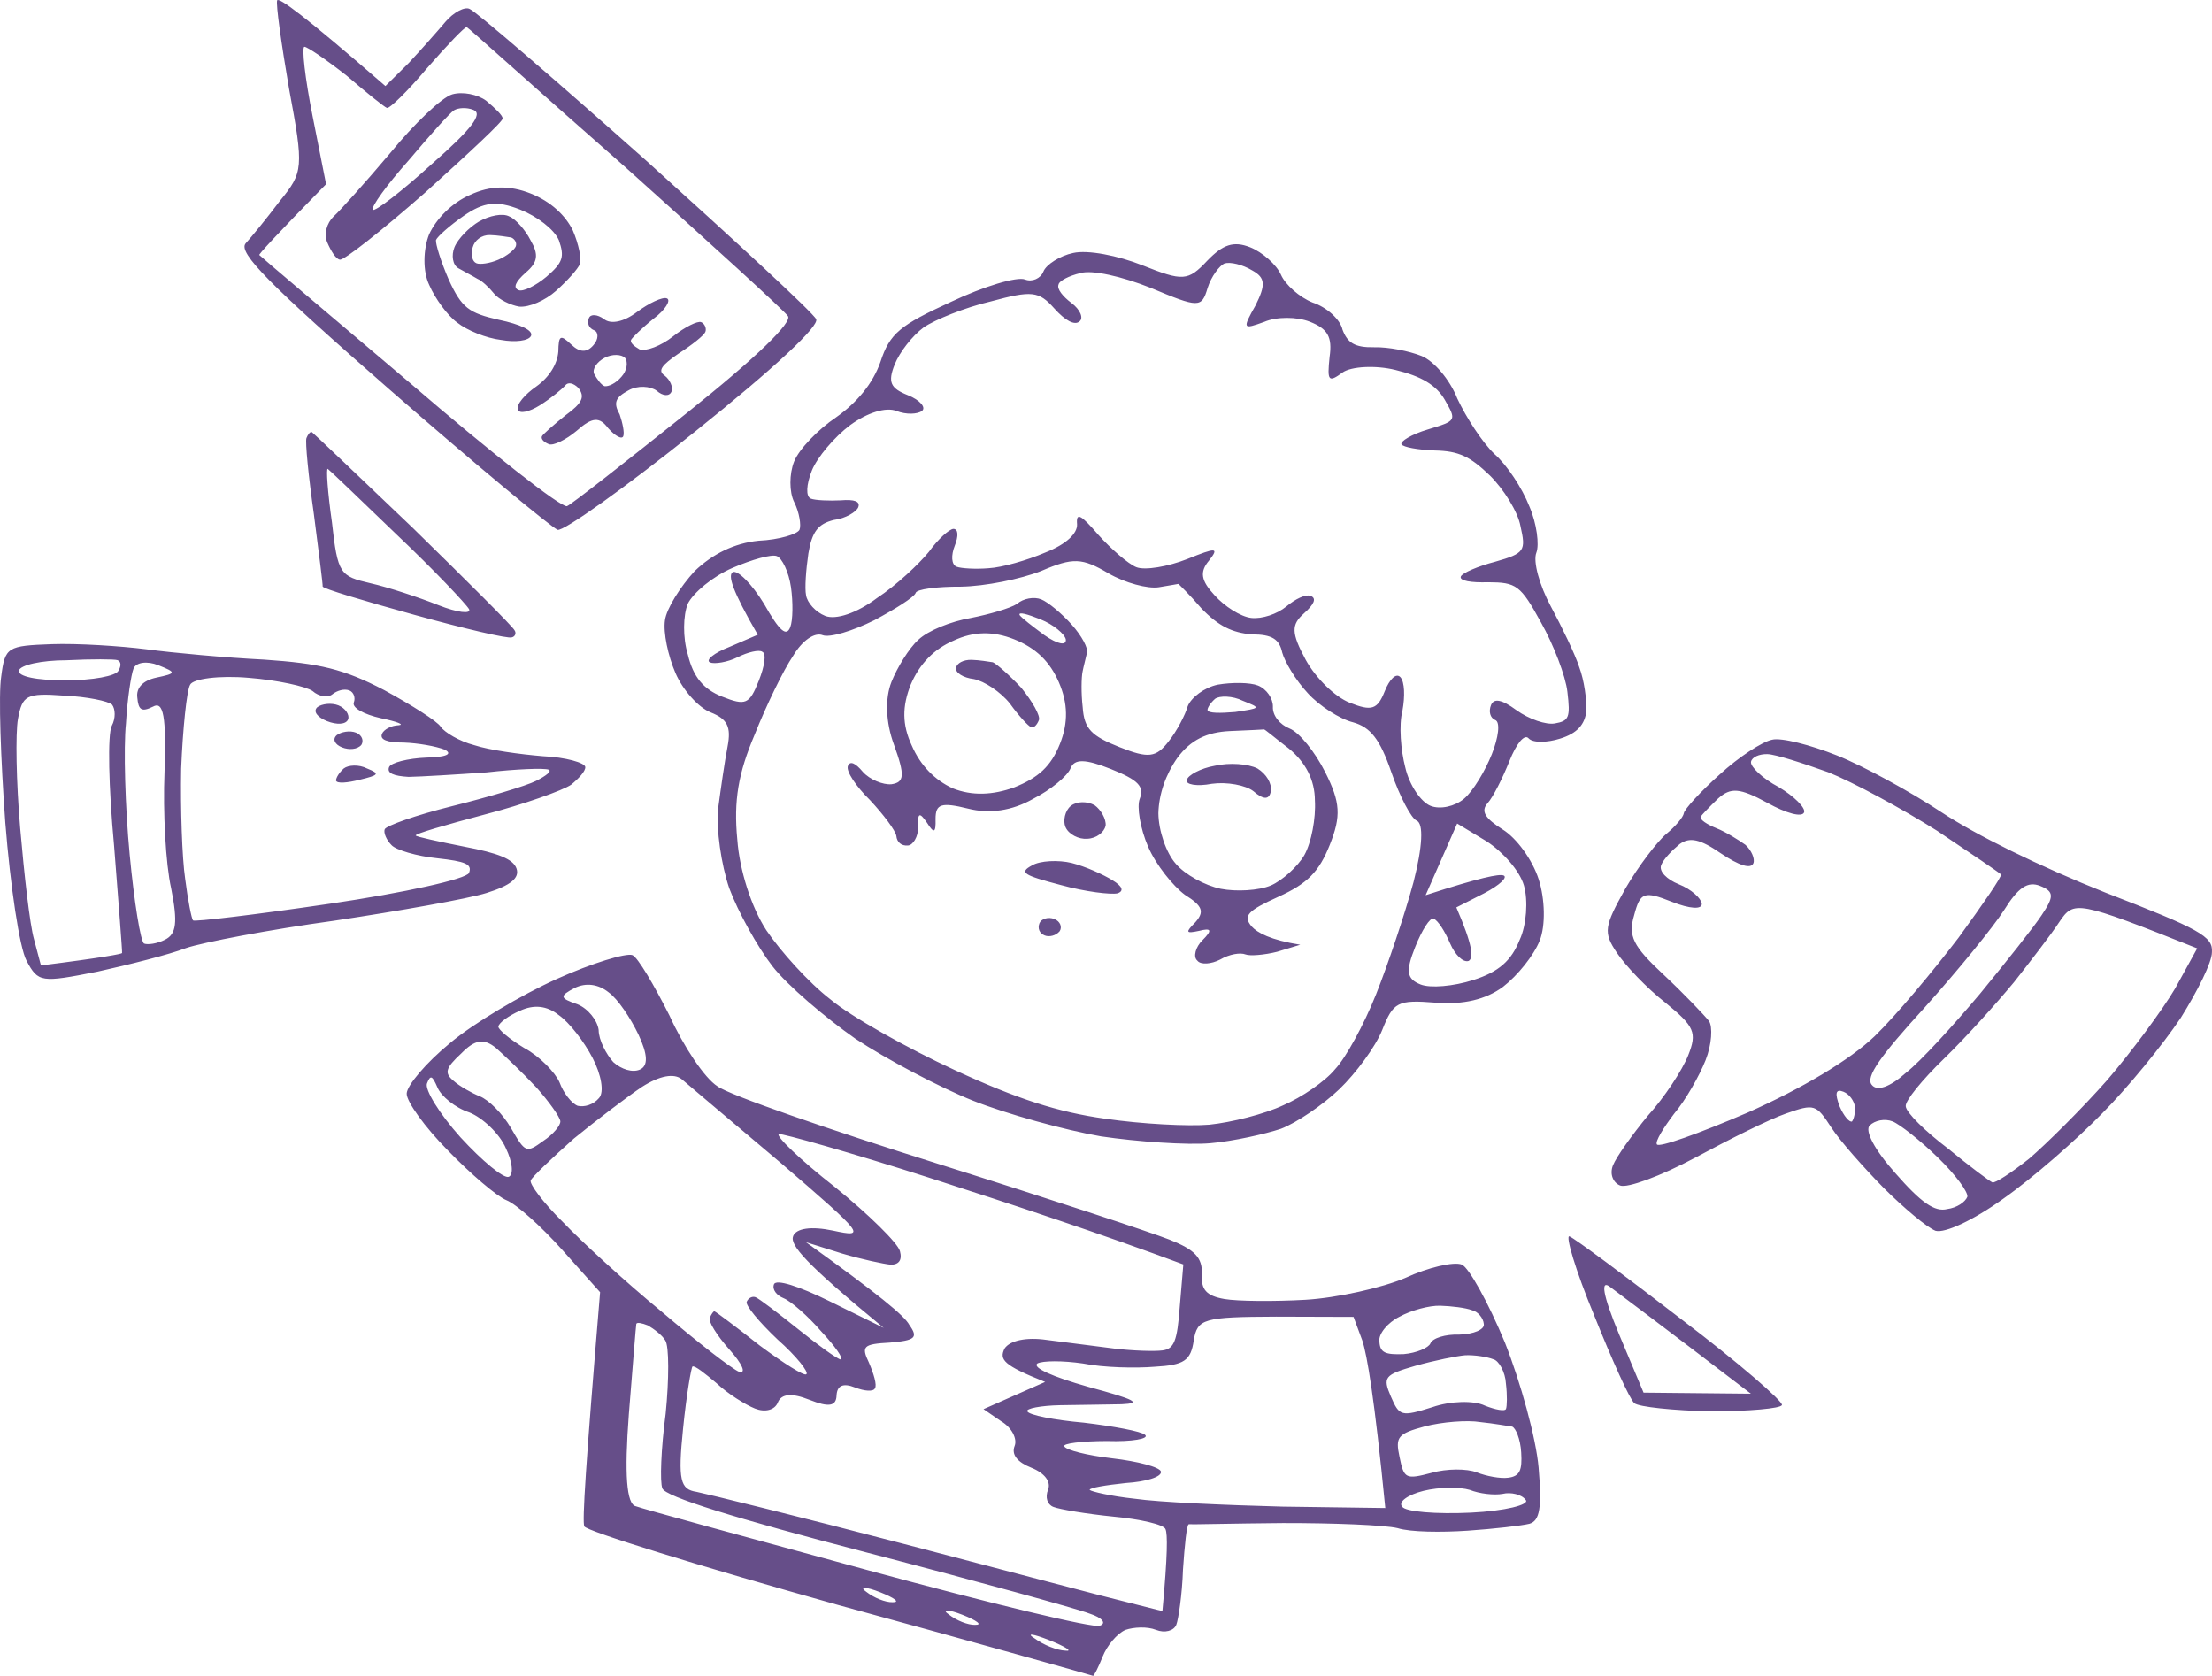 <?xml version="1.0" encoding="UTF-8"?> <svg xmlns="http://www.w3.org/2000/svg" width="920" height="697" viewBox="0 0 920 697" fill="none"> <path fill-rule="evenodd" clip-rule="evenodd" d="M519.976 102.841C525.086 104.872 531.008 110.179 532.77 114.254C534.531 118.329 540.453 123.635 545.928 125.812C551.913 127.769 557.47 132.931 558.357 137.08C560.414 142.538 563.409 144.572 571.503 144.415C577.482 144.261 586.092 145.996 591.202 148.027C596.312 150.059 602.97 157.767 606.128 165.772C609.796 173.557 616.315 183.741 621.507 188.758C626.843 193.41 633.142 203.085 636.08 210.58C639.163 217.711 640.282 226.592 638.979 229.871C637.531 233.513 640.33 243.484 644.949 252.069C649.567 260.654 655.142 272.15 656.834 277.463C658.892 282.921 659.935 290.928 659.803 295.515C659.235 301.195 656.038 304.986 648.825 307.18C643.507 308.863 637.528 309.017 635.772 307.053C634.016 305.09 630.674 309.245 627.778 316.53C625.027 323.451 620.966 331.538 618.713 334.017C615.66 337.443 617.856 340.425 624.942 344.93C630.713 348.489 637.301 357.435 639.95 365.659C642.598 373.883 642.849 384.95 640.387 391.142C637.926 397.334 631.241 405.644 625.129 410.385C617.949 415.686 608.622 417.884 597.147 416.978C581.173 415.69 579.499 416.711 574.866 428.368C572.114 435.288 563.906 446.367 557.07 452.93C550.235 459.492 539.245 466.934 532.762 469.419C526.424 471.539 512.943 474.617 503.32 475.431C493.697 476.246 473.129 474.819 457.956 472.583C442.927 469.983 418.552 463.246 404.682 457.733C390.811 452.219 368.464 440.382 355.752 431.954C343.185 423.162 327.396 409.715 321.248 401.787C315.1 393.86 306.964 379.237 303.29 369.34C299.981 359.588 297.824 344.811 298.675 336.291C299.746 328.28 301.39 316.701 302.611 310.438C304.192 302.208 302.506 299.007 295.571 296.25C290.46 294.218 284.023 287.019 280.94 279.888C277.857 272.757 275.788 263.077 276.575 257.906C277.218 253.1 282.952 243.99 288.913 237.502C296.403 230.356 305.36 225.902 315.493 224.868C324.096 224.492 331.819 222.078 332.543 220.257C333.267 218.436 332.449 213.049 330.323 208.829C328.196 204.609 328.247 197.037 330.274 191.937C332.302 186.838 340.226 178.599 347.723 173.565C356.528 167.363 363.068 159.418 366.179 150.531C370.082 138.584 374.375 135.229 395.567 125.515C409.112 119.089 423.027 114.919 426.312 116.225C429.233 117.386 432.801 115.852 433.96 112.938C435.118 110.024 440.795 106.375 446.334 105.202C452.382 103.81 464.931 106.268 475.152 110.331C491.942 117.006 494.057 117.003 502.127 108.4C508.597 101.692 513.041 100.084 519.976 102.841V102.841ZM502.232 119.831C499.777 128.134 498.537 128.063 478.606 119.718C466.56 114.93 454.156 112.108 449.347 113.571C444.684 114.67 440.46 116.787 440.246 118.389C439.522 120.211 442.083 123.338 445.664 126.027C449.245 128.716 450.786 132.281 448.967 133.667C447.003 135.417 443.133 133.457 438.451 128.221C432.014 121.022 429.169 120.735 412.119 125.346C401.407 127.837 388.806 132.951 384.149 136.162C379.346 139.736 374.115 146.515 372.088 151.614C369.192 158.899 370.293 161.446 377.594 164.348C382.704 166.38 385.265 169.507 383.446 170.893C381.627 172.279 376.888 172.504 372.872 170.908C368.492 169.167 360.77 171.58 353.638 176.76C347.017 181.72 339.822 190.249 337.65 195.713C335.333 201.541 335.056 206.492 337.246 207.363C339.071 208.089 344.905 208.299 349.644 208.074C355.476 207.58 357.91 208.547 356.944 210.976C356.22 212.797 351.708 215.643 346.824 216.232C340.265 217.843 337.722 221.051 336.217 230.154C335.216 236.927 334.654 244.718 335.246 247.484C335.692 250.614 339.203 254.541 343.219 256.137C347.599 257.878 356.341 255.026 364.782 248.68C372.788 243.426 382.242 234.53 386.384 229.428C390.161 224.18 394.743 220.096 396.493 219.948C398.607 219.945 398.689 222.93 397.096 226.937C395.503 230.944 395.66 234.802 397.85 235.673C399.675 236.398 405.874 236.754 411.123 236.309C416.737 236.01 427.229 233.01 434.876 229.723C443.398 226.362 448.125 221.913 447.968 218.055C447.516 212.813 449.561 214.048 456.804 222.411C462.071 228.301 469.308 234.552 472.593 235.858C476.243 237.309 485.791 235.621 493.803 232.479C505.894 227.584 507.134 227.655 502.847 233.121C498.85 237.86 499.517 241.499 505.149 247.534C509.245 252.116 515.966 256.475 520.416 256.978C524.865 257.481 531.203 255.361 534.986 252.225C538.769 249.089 542.992 246.971 545.183 247.842C547.616 248.809 546.651 251.238 542.287 255.127C537.05 259.794 536.986 263.143 543.071 274.42C547.249 281.987 555.146 289.766 561.352 292.233C570.477 295.86 572.881 295.129 575.922 287.479C577.949 282.38 580.712 279.682 582.468 281.645C584.224 283.609 584.387 289.579 583.31 295.478C581.723 301.596 582.628 312.08 584.471 319.14C586.169 326.564 591.002 333.547 595.017 335.143C599.032 336.739 605.081 335.347 608.863 332.211C612.646 329.075 617.726 320.549 620.478 313.628C623.229 306.707 624.086 300.299 621.895 299.428C619.705 298.557 619.114 295.791 620.128 293.242C621.286 290.328 624.496 290.76 630.707 295.338C635.968 299.117 643.048 301.509 646.692 300.849C652.596 299.821 653.175 298.364 651.905 287.736C651.157 281.111 646.161 268.158 640.958 258.919C632.382 243.277 630.701 242.187 618.888 242.131C612.034 242.359 606.855 241.566 607.579 239.744C608.158 238.287 614.786 235.438 621.854 233.608C634.24 230.096 634.674 229.003 632.385 218.813C631.347 212.917 625.413 203.387 619.636 197.716C611.374 189.792 606.773 187.541 596.71 187.337C589.636 187.056 583.726 185.972 582.921 184.808C582.116 183.644 587.138 180.579 593.841 178.604C605.863 174.946 605.863 174.946 600.879 166.216C597.362 160.178 591.226 156.473 580.426 153.867C571.962 151.768 561.974 152.437 558.48 154.845C552.513 159.222 551.928 158.568 552.993 148.446C554.209 140.071 552.157 136.724 544.857 133.822C539.382 131.646 530.923 131.658 525.825 133.849C516.938 137.066 516.573 136.921 522.232 126.938C526.438 118.486 526.356 115.501 520.806 112.451C516.715 109.981 511.68 108.823 509.276 109.554C507.237 110.431 503.75 114.95 502.232 119.831ZM461.006 238.423C450.05 231.958 446.33 231.745 433.075 237.443C424.553 240.805 409.832 243.811 399.624 243.971C389.925 243.912 381.032 245.016 380.818 246.619C380.094 248.44 372.233 253.329 363.641 257.928C354.685 262.382 345.068 265.308 342.148 264.148C338.863 262.842 333.695 266.271 329.849 272.757C325.782 278.733 318.606 293.596 313.827 305.616C307.091 321.498 305.082 332.932 306.66 349.167C307.571 361.761 312.427 377.19 318.726 386.865C324.584 395.521 336.289 408.61 345.351 415.587C353.903 422.783 377.421 435.928 397.062 445.002C423.129 457.051 439.989 462.488 459.612 465.227C474.785 467.462 494.258 468.454 503.006 467.714C512.264 466.754 525.89 463.313 533.682 459.661C541.33 456.374 551.155 449.734 555.297 444.632C559.659 440.039 567.276 426.194 572.344 413.445C577.267 401.061 584.281 380.227 587.889 366.898C591.711 351.966 592.121 342.428 589.201 341.267C587.011 340.396 582.172 331.302 578.643 321.041C573.937 307.359 569.985 302.414 562.76 300.385C557.361 299.082 548.594 293.489 543.912 288.253C538.866 282.872 534.323 275.161 533.291 271.376C532.108 265.844 529.113 263.81 520.654 263.822C512.485 263.105 506.79 260.419 499.622 252.93C494.72 247.185 490.114 242.823 490.114 242.823C490.114 242.823 486.47 243.484 481.951 244.218C477.432 244.953 467.872 242.418 461.006 238.423ZM286.035 251.121C284.153 255.857 283.887 265.031 286.095 272.236C288.31 281.553 292.626 286.643 300.292 289.69C310.147 293.608 311.676 292.951 315.586 283.116C318.048 276.923 318.835 271.753 317.01 271.027C315.695 270.083 311.031 271.181 306.808 273.299C302.584 275.416 297.191 276.225 295.366 275.499C293.175 274.629 296.958 271.493 303.441 269.008L315.167 263.967C304.394 245.343 302.627 239.157 304.811 237.916C306.85 237.04 312.627 242.711 317.755 251.076C324.205 262.498 327.055 264.897 328.648 260.89C329.807 257.976 329.858 250.404 328.965 244.144C328.072 237.883 325.285 232.135 323.095 231.265C320.905 230.394 312.817 232.663 304.66 236.169C296.503 239.675 288.283 246.531 286.035 251.121ZM592.935 372.279C615.738 364.892 623.536 363.352 625.361 364.078C627.186 364.803 623.769 368.085 617.361 371.443L605.711 377.357C612.538 393.147 612.99 398.389 610.806 399.63C608.402 400.361 605.111 396.944 603.129 392.36C600.927 387.266 598.07 382.756 596.245 382.03C594.785 381.45 591.373 386.843 588.622 393.763C584.567 403.963 585.014 407.093 590.854 409.414C594.869 411.011 604.492 410.196 612.725 407.563C623.361 404.199 628.598 399.532 632.073 390.79C634.9 384.742 635.6 374.475 633.832 368.289C632.064 362.103 625.042 354.249 618.321 349.89L606.049 342.481L592.935 372.279ZM195.419 3.77C197.974 4.786 230.723 32.989 268.518 66.574C306.169 100.523 338.338 130.183 339.439 132.73C340.905 135.422 322.652 152.631 289.185 179.399C260.011 202.813 234.104 221.197 231.914 220.327C229.359 219.311 197.856 193.29 162.402 162.323C111.888 118.199 98.944 105.039 102.141 101.249C104.395 98.77 110.935 90.824 116.311 83.681C126.193 71.581 126.407 69.979 120.187 36.714C116.999 18.152 114.691 1.627 115.27 0.17C115.849 -1.287 126.371 6.271 160.29 35.783L170.034 26.159C175.196 20.618 182.101 12.817 185.298 9.027C188.496 5.236 193.374 2.535 195.419 3.77ZM160.9 44.883C159.805 44.448 152.423 38.561 144.236 31.51C135.539 24.678 127.868 19.52 126.628 19.449C125.388 19.378 126.884 32.627 129.991 48.204L135.614 76.591C113.584 99.048 107.478 105.901 107.843 106.046C108.428 106.7 136.57 130.542 170.414 159.181C204.113 188.184 233.419 211.223 235.823 210.492C237.863 209.615 259.981 192.255 285.372 171.978C315.056 148.346 329.671 133.909 327.695 131.436C326.085 129.109 295.671 101.411 260.141 69.571C224.101 37.95 194.858 11.561 194.128 11.271C193.398 10.981 186.128 18.636 177.624 28.332C169.63 37.809 161.995 45.319 160.9 44.883ZM763.985 314.153C774.936 318.506 794.728 329.326 807.44 337.754C821.832 347.272 848.339 360.34 875.715 371.223C914.916 386.384 920.467 389.434 919.975 395.988C919.987 400.211 913.969 412.16 907.001 423.31C899.667 434.315 884.843 452.465 874.3 463.037C863.612 473.974 845.428 489.945 833.129 498.554C820.685 507.527 808.815 512.932 805.02 511.845C801.37 510.394 791.867 502.399 783.384 493.965C775.267 485.676 765.318 474.55 761.656 468.876C755.357 459.201 754.627 458.911 742.826 463.078C735.978 465.418 719.085 473.888 705.106 481.407C690.617 489.145 676.776 494.189 673.856 493.028C670.936 491.867 669.395 488.302 670.843 484.659C672.291 481.016 678.9 471.833 685.44 463.888C692.201 456.451 699.679 445.082 702.141 438.89C705.905 429.42 704.804 426.873 692.671 416.988C684.925 410.956 676.002 401.503 672.56 396.339C666.701 387.682 667.205 385.352 676.056 369.467C681.426 360.212 689.344 349.862 693.127 346.726C696.91 343.59 700.108 339.799 700.322 338.197C700.536 336.595 707.296 329.159 715.152 322.158C723.152 314.793 732.832 308.518 736.986 307.638C740.775 306.613 753.035 309.799 763.985 314.153ZM728.262 316.824C727.903 318.791 733.095 323.807 739.74 327.293C746.241 331.142 751.068 336.014 750.344 337.835C749.475 340.021 742.98 338.282 735.019 333.852C723.553 327.607 719.834 327.394 714.597 332.061C711.179 335.342 707.616 338.988 707.327 339.716C706.892 340.809 709.888 342.843 713.903 344.439C717.918 346.036 723.324 349.45 725.954 351.339C728.44 353.593 729.981 357.158 729.257 358.98C728.244 361.529 723.354 360.007 715.683 354.849C707.061 348.891 702.756 348.023 698.608 351.014C695.48 353.567 691.917 357.212 690.904 359.762C689.89 362.312 693.181 365.729 698.292 367.761C703.402 369.792 707.423 373.5 707.794 375.756C708.02 378.377 702.696 377.948 695.396 375.046C683.715 370.402 682.186 371.06 679.661 380.602C677.06 389.27 679.187 393.49 691.836 405.267C700.463 413.336 708.801 422.135 710.777 424.607C712.388 426.935 711.972 434.362 709.365 440.919C706.759 447.475 701.1 457.458 696.303 463.144C691.872 468.975 688.315 474.732 689.121 475.896C689.781 477.424 706.536 471.43 726.928 462.664C749.505 452.657 769.451 440.761 779.704 430.917C788.649 422.24 803.982 403.87 814.589 389.948C824.83 375.882 832.819 364.294 832.233 363.639C831.648 362.985 819.666 354.847 805.639 345.474C791.102 336.321 770.579 325.21 760.359 321.147C749.629 317.304 738.389 313.679 735.034 313.611C731.68 313.543 728.621 314.858 728.262 316.824ZM800.525 418.947C781.843 439.36 775.888 447.96 778.449 451.087C780.646 454.069 786.109 452.023 792.655 446.189C798.767 441.447 812.287 426.575 823.479 413.308C834.161 400.26 845.932 385.535 849.199 380.507C854.354 372.855 854.348 370.743 848.508 368.422C843.398 366.39 839.395 369.017 833.515 378.491C829.015 385.559 814.191 403.71 800.525 418.947ZM837.684 408.409C830.345 417.303 817.479 431.591 808.534 440.268C799.59 448.945 792.251 457.839 792.622 460.095C792.848 462.716 800.745 470.495 810.172 477.617C819.089 484.959 827.566 491.281 828.661 491.716C829.756 492.152 836.598 487.701 844.019 481.792C851.075 475.739 865.691 461.302 876.448 449.128C886.696 437.173 899.48 419.898 904.705 411.008L913.845 394.395C863.474 374.371 862.599 374.445 856.499 383.409C853.232 388.437 844.514 399.735 837.684 408.409ZM770.253 466.389C771.053 465.441 771.701 462.746 771.475 460.125C771.104 457.869 769.273 455.032 766.718 454.016C763.433 452.71 763.074 454.676 765.131 460.134C766.893 464.209 769.234 466.827 770.253 466.389ZM788.326 487.915C799.08 500.204 804.706 504.128 809.88 502.81C813.889 502.295 817.382 499.887 818.251 497.701C818.61 495.735 813.412 488.607 806.1 481.482C798.787 474.357 790.091 467.525 787.171 466.365C783.885 465.059 779.731 465.938 777.623 468.053C775.514 470.167 779.547 478.098 788.326 487.915ZM129.71 179.698C130.075 179.843 149.086 197.946 171.753 219.611C194.275 241.641 213.361 260.617 214.022 262.145C214.827 263.309 214.248 264.766 212.864 265.059C211.334 265.716 193.165 261.446 172.22 255.651C151.276 249.856 134.271 244.784 134.196 243.91C134.341 243.546 132.624 229.787 130.537 213.772C128.304 198.121 126.878 183.634 127.457 182.177C128.036 180.72 128.98 179.408 129.71 179.698ZM154.172 242.571C161.542 244.235 174.242 248.44 182.272 251.632C190.302 254.825 195.992 255.399 195.111 253.362C193.865 251.179 180.48 237 165.125 222.46C149.551 207.411 136.682 195.124 136.317 194.979C135.587 194.689 136.271 204.663 138.057 217.183C140.452 238.804 141.402 239.604 154.172 242.571ZM159.768 286.977C171.234 293.222 182.045 300.051 183.291 302.234C184.902 304.561 191.038 308.266 197.168 309.859C203.518 311.961 216.357 313.691 225.766 314.478C235.319 314.902 243.274 317.22 243.425 318.967C243.576 320.715 240.668 323.777 237.539 326.33C234.046 328.737 217.802 334.512 201.771 338.685C185.231 343.077 172.335 346.809 172.92 347.463C173.14 347.972 182.48 349.998 193.059 352.094C207.213 354.768 213.418 357.235 214.815 361.165C216.212 365.095 212.429 368.231 202.302 371.376C194.579 373.79 165.936 378.854 138.968 382.897C112.144 386.575 84.231 391.93 77.383 394.269C70.39 396.973 53.485 401.22 40.513 404.078C17.119 408.698 15.88 408.627 11.041 399.533C8.109 394.149 4.317 368.598 2.199 342.026C0.302 315.963 -0.651 288.588 0.495 281.451C2.064 268.998 3.083 268.56 21.53 267.878C32.248 267.499 49.971 268.639 60.84 270.007C72.074 271.52 94.102 273.527 109.854 274.306C132.901 275.875 142.971 278.191 159.768 286.977ZM130.018 287.383C127.387 285.494 115.348 282.817 103.459 281.887C91.206 280.812 80.053 282.284 79.039 284.834C77.661 287.239 76.029 303.041 75.347 319.643C75.03 336.389 75.745 356.92 77.009 365.437C78.128 374.319 79.681 382.107 80.267 382.761C80.852 383.416 106.147 380.395 137.124 375.837C168.102 371.279 194.045 365.563 195.059 363.013C196.507 359.371 193.587 358.21 181.843 356.916C173.309 356.054 164.624 353.445 162.868 351.482C160.748 349.373 159.427 346.317 160.006 344.86C160.585 343.403 172.896 339.017 187.907 335.283C202.917 331.548 218.728 326.866 222.951 324.748C227.174 322.631 229.648 320.662 228.188 320.081C226.363 319.356 214.77 319.809 202.377 321.21C189.765 322.102 175.038 322.996 169.934 323.076C163.734 322.721 160.814 321.56 161.828 319.01C162.552 317.189 169.62 315.359 177.348 315.057C185.442 314.9 188.501 313.585 184.996 311.769C181.346 310.318 173.831 309.018 167.997 308.808C160.948 308.818 157.906 307.609 158.872 305.181C159.596 303.359 162.799 301.68 165.789 301.603C168.413 301.381 165.128 300.075 158.489 298.701C151.119 297.037 146.298 294.277 147.167 292.092C147.891 290.27 147.155 287.869 145.33 287.143C143.14 286.272 140.226 287.223 138.407 288.609C136.443 290.359 132.503 289.637 130.018 287.383ZM52.396 300.817C51.331 310.939 52.058 335.694 53.938 355.422C55.817 375.151 58.49 391.821 59.95 392.401C61.41 392.982 65.419 392.466 68.623 390.787C73.356 388.45 73.998 383.644 71.187 369.45C68.897 359.26 67.742 337.71 68.424 321.109C69.232 297.808 67.974 291.403 63.606 293.885C58.873 296.221 57.558 295.277 57.105 290.035C56.584 286.031 59.492 282.969 65.03 281.796C73.338 280.037 73.483 279.673 65.817 276.626C61.072 274.739 56.553 275.474 55.54 278.023C54.526 280.573 52.951 290.914 52.396 300.817ZM7.853 278.892C7.349 281.223 15.084 283.032 27.407 282.869C38.345 282.999 48.402 281.092 49.271 278.906C50.505 276.866 50.354 275.118 48.894 274.538C47.799 274.103 38.101 274.044 27.747 274.568C17.174 274.583 8.357 276.561 7.853 278.892ZM7.473 298.988C6.396 304.887 6.745 325.273 8.405 344.493C10.064 363.712 12.383 384.459 14.151 390.646L17.026 401.49C42.83 398.25 50.628 396.71 50.773 396.346C50.918 395.982 49.328 375.524 47.437 351.573C45.18 327.476 44.68 305.342 46.493 301.845C48.161 298.712 48.004 294.853 46.614 293.035C45.078 291.581 36.103 289.701 26.55 289.277C10.942 288.134 9.267 289.156 7.473 298.988ZM652.77 514.172C654.96 515.043 675.859 530.522 699.464 548.764C722.849 566.496 741.709 582.852 741.13 584.309C740.551 585.766 727.429 586.876 711.751 586.971C695.853 586.557 681.63 585.121 679.729 583.522C677.829 581.923 670.417 565.478 662.999 546.922C655.216 528.221 650.945 513.447 652.77 514.172ZM683.582 579.148L728.21 579.594C688.016 548.853 673.328 537.952 669.748 535.263C665.582 531.92 666.474 538.18 673.377 554.844L683.582 579.148ZM607.958 525.885C610.878 527.046 619.014 541.67 625.916 558.333C632.453 574.852 638.863 598.069 639.919 610.299C641.352 626.898 640.419 632.433 636.121 633.677C632.842 634.482 621.324 635.809 610.461 636.553C599.598 637.296 586.545 637.169 581.29 635.502C575.89 634.199 554.668 633.355 533.522 633.385C512.74 633.56 494.803 634.022 494.438 633.877C493.563 633.951 492.713 642.471 492.013 652.739C491.678 663.151 490.103 673.492 489.234 675.677C488.221 678.227 484.432 679.252 480.782 677.801C477.132 676.35 471.518 676.649 468.094 677.819C464.525 679.353 460.383 684.455 458.646 688.827C456.763 693.562 454.95 697.059 454.585 696.914C453.855 696.624 406.346 683.221 348.768 667.503C291.334 651.421 243.529 636.636 243.013 634.743C242.133 632.706 243.526 610.06 249.59 537.388L233.789 519.717C225.011 509.9 214.703 500.741 210.688 499.145C206.673 497.549 195.635 488.099 186.346 478.501C176.693 468.759 169.079 458.139 169.143 454.79C169.206 451.441 177.2 441.964 187.24 433.722C196.769 425.7 216.715 413.803 231.645 407.084C246.064 400.583 260.49 396.194 263.045 397.21C265.235 398.081 272.049 409.648 278.43 422.308C284.3 435.186 293.015 448.353 298.421 451.767C303.317 455.401 344.557 469.686 390.027 483.965C435.497 498.244 478.852 512.526 486.517 515.573C497.102 519.781 500.029 523.053 499.902 529.752C499.41 536.305 501.751 538.923 509.265 540.223C514.81 541.162 529.978 541.286 542.955 540.54C555.933 539.793 574.953 535.543 584.639 531.379C593.961 527.07 604.673 524.58 607.958 525.885ZM581.987 547.62C577.254 549.956 573.257 554.694 573.704 557.825C573.936 562.557 576.126 563.428 583.855 563.125C589.104 562.681 594.202 560.49 594.926 558.668C595.795 556.483 601.113 554.801 606.947 555.011C612.926 554.857 617.514 552.884 617.143 550.628C616.917 548.007 614.576 545.389 612.241 544.883C609.686 543.867 603.632 543.147 599.038 543.008C594.443 542.869 586.865 544.919 581.987 547.62ZM240.133 417.629C244.514 419.37 248.465 424.316 248.987 428.32C248.999 432.543 252.152 438.436 255.078 441.708C258.514 444.761 263.039 446.138 266.098 444.823C269.666 443.289 269.434 438.557 265.546 430.262C262.318 423.495 257.045 415.494 253.099 412.66C248.933 409.316 243.753 408.523 239.02 410.859C232.613 414.218 232.688 415.091 240.133 417.629ZM588.681 567.997C575.785 571.728 574.986 572.676 578.509 580.826C582.033 588.975 582.763 589.266 595.804 585.17C603.161 582.611 613.004 582.306 617.605 584.556C621.985 586.298 625.925 587.02 626.359 585.927C626.793 584.835 626.926 580.247 626.329 575.37C626.097 570.638 623.385 565.763 621.05 565.257C618.495 564.241 613.315 563.448 609.451 563.599C605.952 563.895 596.769 565.728 588.681 567.997ZM530.871 547.546C500.39 547.662 497.986 548.394 496.481 557.497C495.265 565.872 492.426 567.696 480.324 568.369C472.45 569.035 459.032 568.763 450.423 567.028C442.033 565.802 433.575 565.814 431.391 567.055C429.427 568.805 437.677 572.506 452.492 576.708C472.342 582.068 475.117 583.593 466.513 583.97C460.534 584.124 449.086 584.213 440.993 584.37C432.899 584.527 426.486 585.774 427.291 586.938C427.952 588.466 438.531 590.562 450.785 591.637C462.893 593.076 474.713 595.243 476.248 596.697C478.149 598.297 470.86 599.617 460.432 599.268C449.859 599.283 441.84 600.314 442.646 601.478C443.306 603.006 452.136 605.25 462.64 606.473C473.144 607.696 482.339 610.086 482.854 611.978C483.225 614.235 476.523 616.21 468.284 616.731C459.901 617.617 453.122 618.719 453.198 619.592C453.783 620.247 461.883 622.201 472.022 623.279C482.016 624.721 509.437 625.92 533.284 626.541L576.162 627.136C571.655 581.054 568.542 563.365 566.63 557.543L562.955 547.647L530.871 547.546ZM207.273 426.923C207.204 428.16 211.955 432.158 218.091 435.863C224.371 439.203 230.954 446.038 232.715 450.113C234.332 454.552 237.699 458.843 240.254 459.859C242.954 460.51 246.743 459.485 249.141 456.642C251.394 454.164 250.061 446.885 246.468 439.973C242.875 433.061 236.728 425.133 232.417 422.154C227.496 418.23 222.098 417.63 216.223 420.357C211.635 422.329 207.487 425.32 207.273 426.923ZM323.926 471.608C322.397 472.265 332.78 482.298 346.958 493.418C361.357 505.047 373.496 517.044 374.307 520.319C375.339 524.104 373.74 525.999 370.385 525.931C367.541 525.644 358.566 523.763 350.246 521.3L335.211 516.588C365.462 538.315 376.28 547.256 378.186 550.966C381.993 556.276 380.684 557.443 370.186 558.331C358.958 558.93 358.159 559.877 361.387 566.644C363.369 571.228 364.841 576.032 363.896 577.344C363.317 578.801 359.598 578.588 355.583 576.991C350.716 575.057 348.167 576.152 347.935 580.279C347.803 584.866 344.668 585.307 336.638 582.115C329.338 579.213 324.964 579.583 323.516 583.226C322.212 586.504 318.059 587.384 314.043 585.787C310.028 584.191 302.577 579.542 297.971 575.18C293.22 571.182 289.054 567.839 288.034 568.277C287.524 568.496 285.515 579.93 284.097 594.13C281.898 615.612 282.93 619.397 289.714 620.406C294.019 621.274 332.912 630.83 376.186 642.127C419.46 653.424 461.128 664.505 468.863 666.314L483.458 670.006C485.651 646.413 485.627 637.967 484.746 635.93C484.23 634.037 474.16 631.722 463.147 630.718C451.768 629.569 440.679 627.692 438.124 626.676C435.569 625.66 434.612 622.749 435.915 619.471C437.219 616.193 434.437 612.556 428.962 610.38C423.122 608.058 420.561 604.931 422.009 601.288C423.167 598.374 420.82 593.645 416.365 591.03L409.058 586.017L434.694 574.695C417.173 567.73 415.562 565.402 417.81 560.812C419.988 557.46 426.911 555.994 435.3 557.22C442.96 558.155 455.798 559.885 463.458 560.82C471.117 561.756 480.306 562.034 483.44 561.593C488.324 561.004 489.627 557.725 490.68 543.38L492.161 525.831C457.925 513.065 420.555 500.74 387.2 490.012C353.845 479.283 325.311 471.315 323.926 471.608ZM238.616 473.549C229.451 481.717 221.306 489.446 220.727 490.903C220.148 492.36 225.931 500.143 233.828 507.922C241.581 516.066 260.151 533.15 275.135 545.433C289.974 558.081 304.517 569.346 307.437 570.507C310.502 571.303 308.74 567.228 303.473 561.338C298.206 555.448 294.324 549.265 295.268 547.953C295.847 546.496 296.791 545.184 297.156 545.329C297.886 545.619 306.363 551.942 316.01 559.573C325.802 566.84 334.569 572.434 335.368 571.486C336.533 570.684 331.19 563.92 323.368 557.014C315.691 549.744 309.983 542.835 310.562 541.378C311.142 539.921 312.816 538.9 314.276 539.48C315.736 540.061 323.848 546.238 332.18 552.925C340.511 559.611 348.403 565.279 349.643 565.35C351.027 565.057 347.221 559.747 341.588 553.712C336.101 547.313 328.864 541.061 325.944 539.9C323.024 538.74 321.048 536.267 321.917 534.081C322.786 531.896 331.836 534.65 345.272 541.256L367.544 552.219C334.726 525.253 328.433 517.69 329.881 514.048C331.184 510.769 337.453 509.887 346.427 511.767C360.437 514.805 359.631 513.641 324.982 483.838C305.027 467.048 286.387 451.202 283.537 448.803C280.321 446.259 274.417 447.287 267.066 451.957C260.734 456.189 248.001 465.891 238.616 473.549ZM592.618 593.183C581.251 596.257 580.307 597.569 582.081 605.867C583.93 615.039 584.66 615.329 595.517 612.474C601.71 610.718 610.169 610.706 614.184 612.302C618.199 613.898 624.109 614.982 627.243 614.54C632.127 613.951 633.14 611.401 632.682 604.048C632.374 598.442 630.392 593.858 628.932 593.277C627.327 593.061 621.418 591.978 615.728 591.403C610.184 590.464 599.686 591.353 592.618 593.183ZM188.597 449.447C191.083 451.701 196.268 454.606 199.553 455.912C203.204 457.363 208.98 463.034 212.498 469.072C218.507 479.475 218.872 479.62 226.003 474.441C230.006 471.814 233.204 468.023 233.053 466.276C232.902 464.529 228.29 458.055 223.023 452.165C217.391 446.13 209.714 438.86 206.278 435.807C201.161 431.664 197.517 432.324 191.846 438.084C185.155 444.283 184.796 446.249 188.597 449.447ZM611.288 619.587C607.128 618.355 598.669 618.367 592.111 619.978C585.553 621.589 581.405 624.58 583.161 626.543C584.406 628.726 597.535 629.727 611.752 629.051C625.97 628.376 636.317 625.74 634.561 623.777C632.95 621.449 628.281 620.436 625.001 621.242C621.357 621.902 615.303 621.183 611.288 619.587ZM191.508 472.961C200.651 482.922 209.569 490.264 211.608 489.387C213.647 488.51 213.195 483.269 210.407 477.521C207.765 471.408 200.673 464.793 195.197 462.616C189.212 460.659 183.511 455.862 181.969 452.296C179.767 447.203 179.037 446.912 177.589 450.555C176.576 453.105 182.73 463.144 191.508 472.961ZM261.548 588.119C259.65 613.095 260.561 625.69 264.501 626.413C267.056 627.428 310.915 639.38 361.269 653.069C411.622 666.759 454.821 677.182 457.37 676.087C460.284 675.136 458.673 672.808 453.053 670.996C448.308 669.11 406.784 657.665 360.81 645.716C305.642 631.378 276.667 622.391 275.491 618.97C274.39 616.424 274.933 602.298 276.86 587.879C278.278 573.679 278.311 559.772 276.701 557.445C275.455 555.262 271.874 552.573 269.464 551.193C266.909 550.177 264.939 549.816 264.649 550.545C264.504 550.909 263.168 568.094 261.548 588.119ZM443.107 686.446C446.317 686.878 443.321 684.844 436.386 682.087C429.451 679.33 426.606 679.043 430.331 681.367C433.912 684.056 439.752 686.378 443.107 686.446ZM405.523 675.723C408.877 675.791 406.247 673.902 400.406 671.58C394.201 669.114 391.577 669.336 394.572 671.37C397.788 673.914 402.533 675.8 405.523 675.723ZM371.224 666.307C374.578 666.375 371.948 664.485 366.107 662.164C359.902 659.697 357.278 659.919 360.273 661.954C363.489 664.497 368.234 666.384 371.224 666.307ZM202.237 41.913C206.038 45.111 209.109 48.019 209.039 49.257C209.48 50.275 194.789 63.839 176.969 79.955C158.785 95.926 142.779 108.545 141.319 107.964C139.714 107.748 137.662 104.402 136.121 100.836C134.579 97.271 135.952 92.755 138.715 90.057C141.334 87.723 151.946 75.913 162.339 63.593C172.221 51.493 183.784 40.483 188.083 39.239C192.381 37.995 198.656 39.224 202.237 41.913ZM170.004 66.641C160.845 76.92 154.236 86.103 155.041 87.267C155.992 88.067 166.906 79.751 179.488 68.302C196.363 53.498 200.94 47.302 196.924 45.706C194.004 44.545 190.505 44.842 188.831 45.863C187.157 46.885 178.797 56.216 170.004 66.641ZM220.723 80.475C229.118 83.813 235.26 89.629 238.267 95.886C240.69 101.489 241.948 107.895 241.224 109.716C240.355 111.901 235.848 116.859 231.266 120.943C226.683 125.026 220.056 127.875 215.971 127.517C212.396 126.94 207.431 124.544 205.455 122.071C203.479 119.599 200.408 116.691 198.583 115.965C196.538 114.73 193.033 112.915 190.622 111.535C188.212 110.155 187.69 106.151 188.993 102.873C190.441 99.23 195.313 94.418 199.172 92.156C203.54 89.674 209.078 88.501 211.854 90.026C214.409 91.042 218.505 95.623 220.632 99.843C224.149 105.881 223.721 109.085 218.629 113.388C214.265 117.278 213.299 119.706 215.733 120.673C217.558 121.399 222.801 118.843 227.238 115.124C234.294 109.07 234.798 106.74 232.445 99.899C230.463 95.315 223.302 89.937 216.367 87.18C206.511 83.262 201.117 84.071 192.966 89.689C187.144 93.702 181.907 98.369 181.328 99.826C181.114 101.428 183.322 108.633 186.625 116.273C192.055 128.134 195.051 130.168 207.455 132.99C216.43 134.87 221.76 137.411 220.891 139.597C220.022 141.782 214.264 142.446 208.354 141.362C202.3 140.642 194.269 137.45 190.103 134.107C186.158 131.273 180.96 124.145 178.538 118.542C175.75 112.794 176.016 103.619 178.478 97.427C181.449 91.016 187.92 84.308 195.567 81.021C203.869 77.15 211.962 76.993 220.723 80.475ZM196.577 102.935C195.784 105.994 196.375 108.76 198.2 109.486C199.66 110.066 203.669 109.551 207.238 108.017C210.807 106.483 213.935 103.93 214.514 102.473C215.093 101.016 214.068 99.343 212.608 98.762C211.003 98.546 207.063 97.823 203.709 97.755C200.354 97.687 197.371 99.876 196.577 102.935ZM277.36 124.081C279.185 124.806 276.717 128.887 271.915 132.462C266.967 136.4 262.75 140.629 262.461 141.358C262.026 142.451 263.562 143.905 265.972 145.285C268.527 146.3 275.01 143.816 279.957 139.877C284.904 135.938 290.147 133.382 291.607 133.963C293.067 134.543 293.948 136.581 293.369 138.038C292.79 139.495 287.843 143.433 282.165 147.082C275.179 151.897 273.435 154.157 276.431 156.191C278.696 157.935 280.017 160.992 279.293 162.813C278.425 164.998 275.58 164.711 273.094 162.458C270.464 160.568 265.139 160.139 261.281 162.402C255.893 165.322 255.024 167.507 257.736 172.381C258.913 175.802 259.8 179.951 259.221 181.408C258.641 182.865 255.866 181.34 252.94 178.067C249.353 173.267 246.364 173.344 239.818 179.178C235.38 182.898 230.137 185.454 228.312 184.728C226.122 183.857 224.952 182.548 225.386 181.456C225.676 180.727 230.258 176.643 235.205 172.705C242.336 167.525 243.35 164.975 240.569 161.339C238.448 159.23 236.113 158.724 235.024 160.4C233.57 161.931 229.133 165.651 224.62 168.497C220.107 171.343 215.953 172.222 215.437 170.33C214.556 168.293 218.408 163.919 223.066 160.708C228.379 156.915 231.79 151.522 232.213 146.206C232.339 139.508 232.994 138.924 237.6 143.286C241.062 146.631 244.124 146.723 246.789 143.564C249.043 141.086 248.961 138.101 247.136 137.375C244.946 136.505 244.065 134.467 244.934 132.282C245.658 130.46 248.503 130.748 251.133 132.637C253.984 135.036 259.522 133.863 264.979 129.705C269.782 126.13 275.535 123.355 277.36 124.081ZM247.115 155.505C248.361 157.687 249.972 160.015 251.432 160.595C253.037 160.811 256.095 159.497 258.494 156.654C260.747 154.175 261.32 150.606 259.93 148.788C258.394 147.334 254.675 147.121 251.471 148.8C248.267 150.479 246.234 153.467 247.115 155.505ZM433.036 249.238C435.956 250.399 441.658 255.197 445.754 259.778C449.851 264.359 452.783 269.743 452.059 271.564C451.555 273.895 450.617 277.318 450.258 279.284C449.754 281.615 449.627 288.314 450.3 294.065C450.909 303.165 453.98 306.073 465.661 310.716C477.706 315.505 480.84 315.063 486.071 308.285C489.414 304.13 493.04 297.135 493.978 293.712C495.426 290.069 500.883 285.911 506.422 284.738C512.325 283.711 519.909 283.773 523.194 285.079C526.844 286.53 529.481 290.53 529.417 293.88C529.209 297.593 532.356 301.375 536.371 302.971C540.386 304.567 546.899 312.64 551.152 321.08C557.532 333.74 557.84 339.346 553.062 351.366C548.573 362.658 543.701 367.47 531.83 372.875C518.94 378.718 516.832 380.832 520.563 385.268C522.904 387.886 528.455 390.936 540.784 392.885L531.167 395.811C525.993 397.129 519.869 397.647 518.044 396.921C515.854 396.051 511.335 396.785 507.477 399.048C503.764 400.946 499.389 401.316 497.999 399.498C496.098 397.899 497.326 393.747 500.089 391.049C504.307 386.82 503.866 385.802 498.693 387.12C493.154 388.292 492.934 387.783 497.151 383.554C501.003 379.18 500.267 376.778 492.816 372.129C487.92 368.496 480.822 359.769 477.519 352.128C474.216 344.488 472.732 335.462 474.035 332.183C476.062 327.084 473.356 324.321 462.041 319.823C451.455 315.615 446.861 315.476 445.268 319.482C443.965 322.761 437.054 328.45 429.627 332.246C420.891 337.21 411.488 338.534 402.658 336.289C391.494 333.538 389.089 334.27 389.107 340.604C389.27 346.574 388.395 346.648 385.539 342.138C382.317 337.483 381.662 338.066 381.825 344.036C381.982 347.895 379.659 351.612 377.545 351.615C374.92 351.837 373.02 350.238 372.793 347.617C372.422 345.36 367.445 338.742 361.813 332.706C356.036 327.035 351.789 320.707 352.657 318.521C353.526 316.336 355.716 317.207 358.863 320.988C361.789 324.26 367.264 326.437 370.763 326.141C376.157 325.332 376.441 322.492 371.81 309.684C368.356 300.297 368.036 290.468 370.788 283.547C373.104 277.719 378.04 269.557 381.967 266.057C386.04 262.192 395.581 258.393 403.744 256.998C411.542 255.458 420.14 252.97 422.979 251.146C425.597 248.812 430.116 248.078 433.036 249.238ZM434.318 264.09C439.944 268.014 443.519 268.591 443.293 265.97C442.921 263.714 438.17 259.716 432.695 257.539C427.22 255.363 423.425 254.276 424.086 255.804C424.891 256.968 429.422 260.456 434.318 264.09ZM502.222 295.302C502.518 296.685 507.622 296.605 513.746 296.086C524.534 294.469 524.533 294.469 516.868 291.422C512.633 289.317 507.164 289.252 505.345 290.637C503.381 292.388 502.147 294.428 502.222 295.302ZM489.664 315.197C484.798 322.12 481.978 330.279 481.782 338.216C481.875 345.424 484.964 354.666 489.061 359.247C492.792 363.683 501.118 368.258 507.758 369.632C514.032 370.861 523.511 370.411 528.609 368.22C533.197 366.247 539.743 360.413 542.5 355.604C545.402 350.43 547.342 340.234 546.884 332.881C546.86 324.435 543.047 317.014 536.03 311.272C530.184 306.839 525.797 302.986 525.653 303.35C525.653 303.35 519.164 303.724 511.435 304.026C501.957 304.476 495.185 307.689 489.664 315.197ZM378.812 284.628C375.192 293.734 375.14 301.307 379.249 310.111C382.773 318.26 388.77 324.441 396.29 327.852C404.32 331.044 412.924 330.668 421.811 327.452C431.862 323.433 437.099 318.766 440.864 309.295C444.339 300.553 444.17 292.472 440.427 283.813C436.683 275.154 430.906 269.483 421.781 265.855C413.021 262.373 404.927 262.53 396.625 266.4C388.468 269.907 382.53 275.983 378.812 284.628ZM455.229 334.831C457.86 336.72 460.131 340.576 459.848 343.416C459.199 346.111 456.071 348.664 452.206 348.815C448.707 349.111 444.472 347.006 443.15 343.949C442.049 341.403 442.912 337.106 445.386 335.136C447.859 333.167 452.089 333.161 455.229 334.831ZM462.683 366.056C466.774 368.526 467.654 370.563 464.74 371.514C461.971 372.1 451.467 370.877 441.177 368.052C425.488 363.924 423.808 362.835 429.195 359.914C432.544 357.871 440.273 357.569 445.672 358.872C451.437 360.32 458.958 363.731 462.683 366.056ZM438.52 382.181C441.075 383.197 441.811 385.598 440.722 387.275C439.123 389.17 436.354 389.756 434.529 389.031C432.339 388.16 431.458 386.123 432.327 383.937C433.051 382.116 435.965 381.165 438.52 382.181ZM140.754 293.338C143.674 294.499 145.505 297.336 144.781 299.157C143.912 301.343 140.048 301.494 136.033 299.898C132.017 298.302 130.042 295.829 132.005 294.079C133.824 292.693 137.834 292.178 140.754 293.338ZM148.078 304.686C150.633 305.702 151.369 308.104 150.28 309.78C148.681 311.675 145.182 311.971 142.262 310.811C139.342 309.65 138.096 307.467 140.06 305.717C141.879 304.331 145.523 303.671 148.078 304.686ZM152.715 319.606C158.19 321.782 157.535 322.366 149.592 324.27C144.419 325.588 140.045 325.958 139.749 324.575C139.818 323.337 141.052 321.297 143.016 319.547C144.835 318.161 149.209 317.79 152.715 319.606ZM412.912 275.406C414.372 275.986 419.708 280.638 424.755 286.019C429.292 291.619 432.81 297.657 432.086 299.478C431.217 301.664 429.908 302.831 428.813 302.395C427.717 301.96 423.841 297.888 420.034 292.579C416.082 287.633 409.361 283.274 405.057 282.406C400.607 281.903 397.246 279.724 397.605 277.757C397.964 275.791 400.658 274.331 404.013 274.399C407.367 274.467 411.307 275.189 412.912 275.406ZM523.001 319.591C526.727 321.915 528.998 325.771 528.57 328.975C527.948 332.665 525.542 332.693 521.351 329.058C518.135 326.514 510.256 325.069 503.987 325.952C497.574 327.199 492.904 326.186 493.628 324.365C493.987 322.399 499.375 319.479 505.278 318.451C511.327 317.059 519.131 317.63 523.001 319.591Z" fill="#664E89"></path> </svg> 
